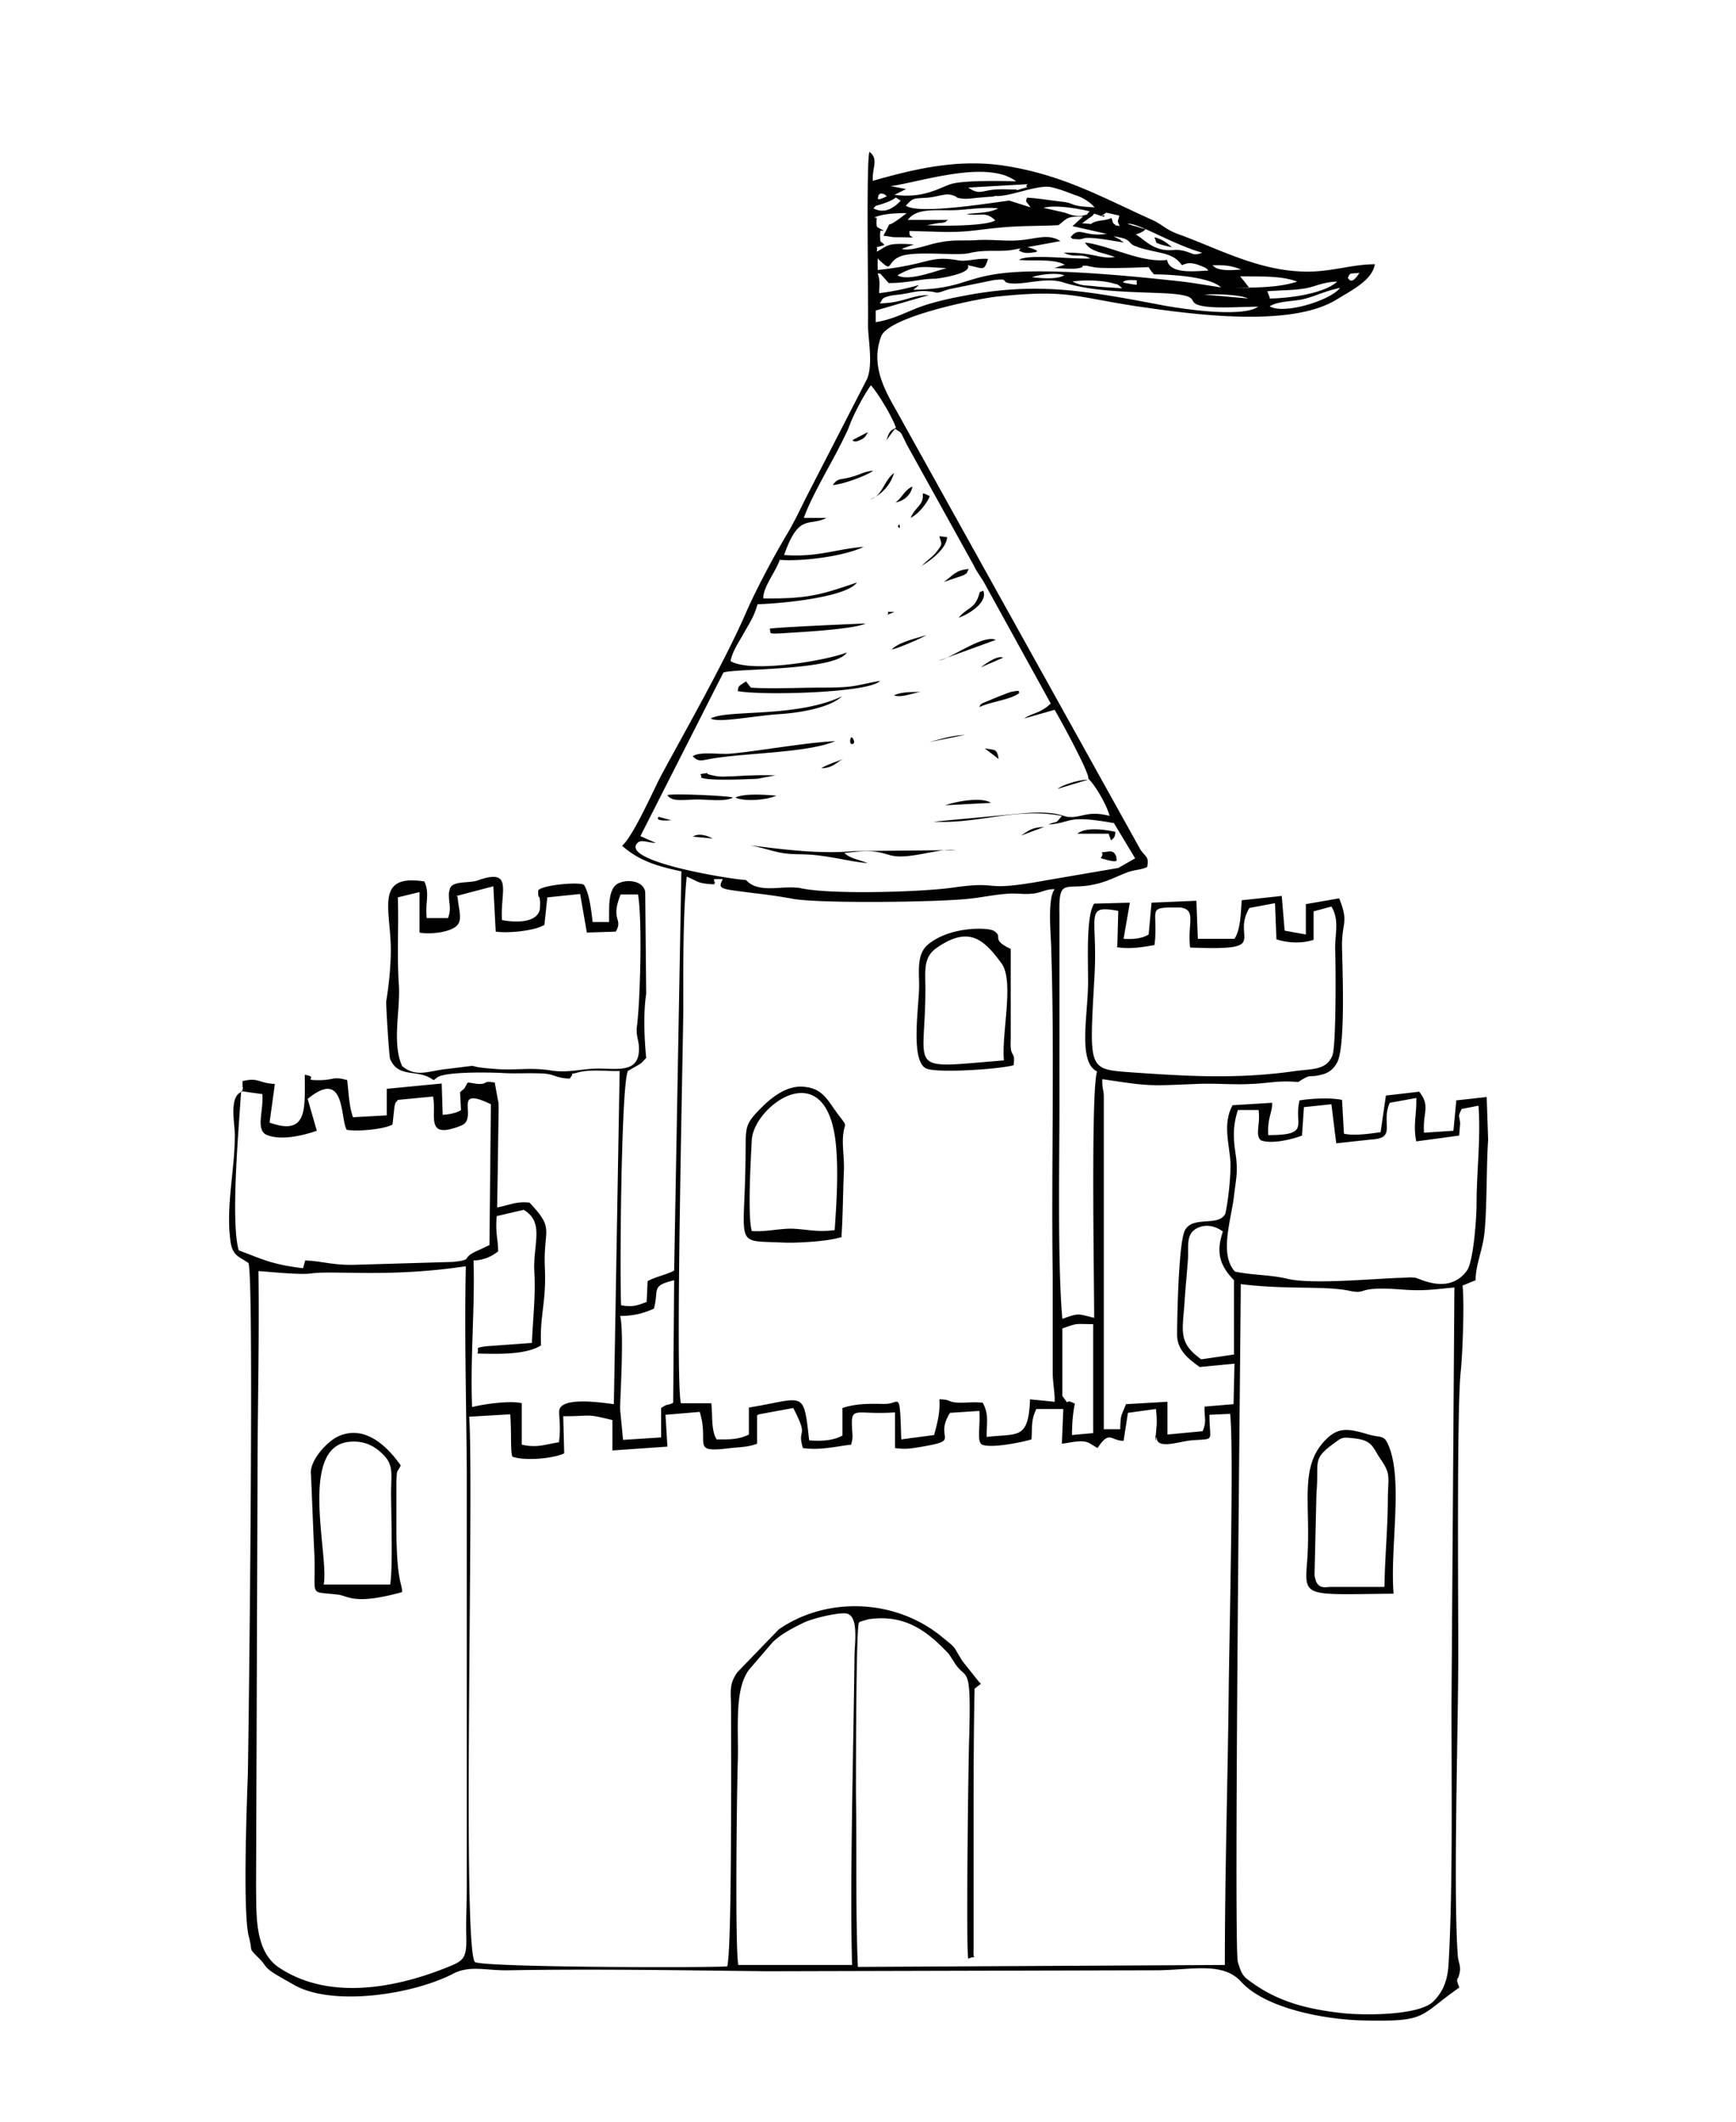 <svg id="a" xmlns="http://www.w3.org/2000/svg" viewBox="0 0 36 44"><defs><style>.b{fill:#010101;fill-rule:evenodd}</style></defs><path class="b" d="M17.67 40.75h-2.36c-.07-.4-.03-3.6-.01-4.22.02-.66-.08-1.48.23-1.9l.49-.57c.16-.16.4-.29.65-.41.16-.08.68-.21.87-.19.28.03.18.63.18.89-.02 1.85-.1 4.75-.05 6.4zm8.06-14.12c.94.12 1.75.03 2.26.14.39.08.1-.1 1.05-.03.48.04.68 0 1.12-.04l-.06 8.66c0 1.59.03 3.79-.06 5.36-.02.39-.14.61-.32.79-.29.28-1.36.29-1.87.24-.81-.09-1.41-.26-1.99-.71-.12-.09-.15-.23-.19-.35-.09-.32.06-13.32.06-14.05zm-20.37-.27c.29.02.87.08 1.08.05.49-.07 1.62.09 3.22-.15-.03 1.42.01 2.84.02 4.27v8.59c0 .35-.02.71-.01 1.06.01.46-.07.49-.45.64-1.04.41-2.41.67-3.44-.02-.51-.35-.46-1.11-.47-1.68l.03-8.43c0-1.45.04-2.9.02-4.33zm10.38 2.97l.71-.13c.34.65.07.4.2.83.35.05.66-.03 1-.07.04-.15.03-.17.02-.32-.03-.51.06-.29.89-.35v.74c.22.03.32.01.51-.02.91-.15.28-.15.63-.71l.61-.04c.02.34-.05.6.04.69.16.1.85-.04 1.04-.1.02-.3-.01-.39.1-.63h.56l-.03.72c.18-.02.45-.1.59 0l.15.09c.25-.38.27-.15.54-.15l.09-.58.58-.08c.04.31 0 .43 0 .54.02.33-.05-.19.02.09.05.2.48.04.72.02.51-.04.37.04.37-.53l.43-.02c.08.71-.02 4.7-.03 5.74-.02 1.89-.08 3.78-.08 5.69l-7.61.04c-.05-1.16-.02-2.36-.04-3.55 0-.46 0-3.39.06-3.59.01 0 .03-.03.03-.02l.17-.05c.63-.09 1.07.13 1.51.56.17.17.13.12.26.32.26.43.36-.03.32 1.51-.02.51-.07 4.54-.02 4.65.2-.09.09.07.11-.19v-2.55c0-.95 0-1.92.02-2.86l.13-.1s-.03-.04-.03-.03l-.35-.44c-.21-.33-.1-.24-.41-.49-.98-.82-2.42-.85-3.4-.17l-.86.89c-.18.26-.13.39-.13.76 0 .93.02 5-.08 5.34-.61.03-4.99.02-5.23-.09-.27-.27-.02-9.79-.12-11.31l.85-.05c.03.31 0 .83.05.88.25.09.84.04 1.07-.07l-.02-.77c.63 0 .45-.06 1.02.08v.63l1.14-.08-.04-.66.71-.06c.21.67-.21.86.64.75.19-.02.37-.02.55-.09v-.59zm6.29-.39v-1.39c.35-.12.23-.09.64-.09v2.26l-.44.04c0-.23.02-.47.06-.65-.26-.14-.06.11-.26-.16zm-9.16-1.65c.29 0 .48-.06.69-.15.11-.41-.07-.47.42-.59l-.02 2.54c-.13.07-.09 0-.25.11v.61l-.79.05-.06-.63c-.01-.07.09-1.6 0-1.94zm12.72-.74v1.54l-.68.1c-.5-.36-.38-.59-.34-1.27.02-.28.04-.48.06-.74.03-.31-.05-.55.16-.69.19-.12.41-.07.57.05-.16.46-.04.73.23 1.01zM30.3 23l.36-.07c.05.69-.04 1.36-.04 2.04 0 .27-.06 1.18-.2 1.38-.37.51-.99.16-1.06.15-.12-.02-.21 0-.32 0-.61.02-1.83.14-2.34.02-.39-.09-.71-.07-1.09-.15-.33-.36-.08-1.06-.02-1.57.04-.35.09-.5.03-.89-.05-.34-.05-.57.05-.89h.43c.04.3-.08.52.05.63.23.08.64-.02.85-.1l.04-.59.57-.06.1.81.74-.08c.52-.03.18-.34.37-.76l.55-.1c.01.35-.07.56 0 .9l.89-.12.02-.26c-.02-.18-.05-.12.03-.29zm-25.29-.37l.43.06c.03.35-.15.75.1.85.31.12.77 0 1.03-.09l-.19-.66c.79-.65.67.4.81.64.22.04.78-.01.95-.11l.04-.37c.03-.13.02-.06.07-.14l.73-.07c.08.4-.18.91.59.6.36-.15-.22-.84.61-.44l-.03 2.92-.21.1c-.43.18-.08.2-.55.25l-2.05.06c-.44.01-.68-.08-1.01-.09l-.04.14s0 .02-.01.02c-.65-.08-.82-.18-1.33-.37-.17-.61 0-2.5.05-3.3zm18.14-2.99c.28.05.54 0 .79-.04.02-.14.02-.23.02-.37 0-.36-.07-.41.36-.41h.16c.34.05.14.33.2.83 1.72.07.84-.18 1.23-.82l.53-.1.03.75c.25.08.53.09.77.01v-.59l.37-.1c.18.3.06.58.08.95.01.31.02 1.94-.06 2.14-.13.32-.44.27-.83.33-1.17.16-2.16.1-3.32.02-.94-.07-.89-.03-.78-2.06.06-1.2-.22-1.42.49-1.29l-.02.74zM9.47 18.58l.76-.2.05.94c.27.04.82-.02 1.01-.14l.06-.57.68-.07.14.8.6-.02c.16-.28-.12-.22.1-.77h.36c.09.5.05 2.14-.02 2.72-.03.24.05.3.04.52-.02.43-.39.38-.78.37-.37-.01-.67.1-1.04.04-.44-.07-.71 0-1.13-.03-.87-.06-.09-.11-1.05 0-.36.04-.62.18-.91-.06-.22-.48-.03-1.19-.07-1.7-.04-.62 0-1.17-.02-1.8l.45-.11v.84c.2.04.54 0 .7-.09.23-.12.11-.35.09-.65zm5.36-.35h.16c-.11.21-.06.2.55.28.33.04.58.07.9.13.56.1 2.99.07 3.64 0 .3-.03.6-.1.9-.11.18 0 .27.02.46 0 .19-.03.24-.09.43-.09-.16.21-.07 1-.07 1.26.07 2.11 0 4.54.03 6.73v2.01c0 .25.05.46.04.63l-.51-.05c-.03.86-.27.7-.9.78 0-.32.05-.46-.08-.71-.19-.02-.3 0-.48 0-.27-.01-.17-.07-.42-.07.02.28-.05.52-.11.74l-.68.09c-.03-.99-.03-.77-.27-.74-.12.02-.58-.04-.95.09v.57c-.19.11-.46.12-.69.1-.12-1.07-.09-.87-1.25-.68v.56c-.23.11-.4.1-.67.1l-.04-.08c-.07-.23-.04-.38-.07-.67h-.63c-.12-.46.04-7.09.05-8.17 0-.88-.01-1.9.07-2.75.27.11.21.14.57.16.03-.07.01-.02 0-.07v-.04zm7.74-2.08c.14.13.38.54.44.77-.47-.12-.57.05-.87.02-.1-.01-.23-.12-.85-.08l-1.93.18c.95.05 1.69-.3 2.66-.12-.15.19-.08.09-.28.18.52-.04.35-.21 1.36-.03l.44.73-.35.2-1.46.25c-1.47.27-.89 0-1.99.16-.66.09-2.57.15-3.18 0h-.03c-.34-.04-.81.12-1.06-.16-.36-.02-2.62-.39-2.25-.77.08-.08.22 0 .38 0l-.32-.14L15 13.95c.14-.09 2.34-.03 2.56-.42-.38.16-1.98.44-2.41.18.04-.21.17-.39.27-.57.14-.25.21-.34.29-.61.47-.01 1.84-.14 2.06-.45-.76.26-1.03.34-1.94.33-.02-.21.26-.56.34-.8.47.04 1.36-.08 1.74-.27-.6.05-.95.22-1.65.17.31-.88.51-.58.88-.77h-.47c.13-.38.49-1 .69-1.38.05-.1.11-.21.16-.32.09-.17.09-.22.16-.37.1-.22.25-.5.38-.68.16.18.44.65.52.88-.13.07-.13.07-.2.26l.18-.24c.16.12.08 0 .25.34l1.38 2.49c.07.14.13.22.2.33l1.4 2.54c-.22.21-.38.19-.55.31l.63-.18c.13.22.68 1.23.7 1.41zm2.41-10.04c.21-.02.74 0 .9.08l-.9-.08zm1.35.24c.21-.12.51-.09.75-.16.25-.07.42-.16.71-.22-.21.27-1.19.56-1.46.38zm-8.07-.08c.05-.06 0-.09.22-.14.06-.01.16-.02.23-.03.2-.03.33-.08.53-.06.26.02.11.07.43-.04l.93-.19c.4-.05.08.06.43.07.34 0 .69-.13 1.03-.02.61.19 1.34.19 2.04.22.93.04.42.2.86.27.28.05.83.01 1.13.01-.35.25-1.75.02-2.09-.05-1.54-.29-2.54-.47-4.09-.16-.32.06-.68.15-.92.25-.25.1-.53.24-.83.28v-.24l1.1-.32c-.37 0-.55.17-1.02.17zm8.02-.23c.24-.02.54-.02.72-.05.26-.03.4-.14.73-.15-.28.26-1.05.35-1.4.35v-.02l-.05-.13zm-.38-.08l-.11-.14s-.06-.07-.07-.09c.39.01.84-.02 1.18.11-.4.13-.85.12-1.29.13h.3zm-2.61-.1s0-.06.19-.05c.18 0 .05.02.1.05-.05.03.13.08-.29 0zm-.02.12c-.24-.02-.34-.02-.54-.04-.23-.03-.28 0-.49-.1.24-.04.62-.03.86.04.17.05 0-.02.12.05l.06.06zm4.92-.32c-.17.27-.22.12-.24.1.06-.11.02-.08.24-.1zm-6.79.09c.15-.06.52-.1.67-.04-.16.09-.47.06-.67.04zm-2.79-.04c.4-.23.54-.17 1.02-.15-.26.07-.8.28-1.02.15zm7.13-.12c-.15.01-.34.03-.49-.02-.08-.03-.07-.05-.11-.07.26 0 .37 0 .6.09zm-7.29-.39s-.09.07 0 0c.05-.04.07-.05 0 0zm5.3-.45c-.14-.03-.07-.02-.21-.06-.03 0-.09-.03-.1-.03 0 0-.03 0-.03-.01s-.02 0-.03-.01c.21-.03.94.43 1.55.6-.17.07-.18.02-.35-.03-.24-.06-.23 0-.45-.03-.28-.05-.41-.22-.58-.32.02 0 .09-.03.09-.03.1-.05.05-.02.11-.07zm-.86-.26c.09-.09-.2.09.05-.08l.27.06c-.03.16-.05.08.01.22-.22-.06.01.03-.09-.03 0 0-.03-.01-.03-.02l-.02-.02-.03-.1c-.14.06-.21.04-.34.08-.17.06.04.05-.27.03.01-.01.03-.02.04-.03l.18-.13s.02-.02.03-.04l.21.07zm-4.76.02c.19-.08.44-.09.67-.09-.51.41-.27.08-.44.39l-.04.08c.19.02.14.03.3.03.52 0 .24.04.24-.08v-.05l.7.02c.5.01.73-.05 1.18-.09.42-.04.79-.03 1.21-.05.2-.16.18-.18.51-.18l-.22.2.71.16c-.49.07-.56-.17-.75.07.07.04-.01.03.12.04.25.02-.03-.11.98.07-.01-.01-.03-.03-.04-.03s-.02-.02-.03-.03l-.14-.07c.4.06.27.12.44.2.01 0 .06.02.08.03.46.14.71.1.9.37.1-.04.15-.06.3-.02.04.01.13.05.16.06.06.03.06.04.09.07-.32.02-.73.06-.84-.16l-.02-.06c-.53.07-1.19-.3-1.7-.36.12.2.36.2.62.3-.31.05-.43-.1-1.06-.09.23.12.34 0 .55.12-.37.02-1.3-.1-1.48.03.3.03.72-.03.95.1l-.22.07c.17 0 .36.03.52 0 .17-.04-.04-.05.15-.05.01 0 .13.03.22.04.27.02.78 0 1.07-.01 0 0 .05.08.06.09l.05.06c.3 0 1.15.04 1.39.27-.27-.04-.55-.09-.8-.12-4.95-.55-3.86.14-5.58.17l.12-.1a5.3 5.3 0 01-.83.17c.01-.22.02-.26-.03-.41.02 0 .04 0 .06.01l.17.19c.43 0 .64-.09.97-.09.03 0 .77-.1.67-.28.34.07.33.13.42-.13-.21-.02-.45.06-.61.03-.63-.11-.57.08-1.68.2v-.24c.35.34.15.07.49-.05.31-.11 1.15 0 1.41-.06.36-.09.64-.01.96-.08l.93-.17c-.25-.16-.49-.05-.82-.02-.29.03-.61-.02-.92 0-.31.02-.48-.02-.83.06-.2.04-.55.18-.72.12l.25-.09c-.13-.01-.33-.02-.46 0-.14.03-.17.08-.31.15.05-.17-.12-.04.16-.14-.09-.11-.08-.01-.09-.18 0-.2.04-.08.07-.12-.15-.09-.15-.03-.14-.26zm4.46-.12c-.09.08.02.04-.13.08-.14.04-.32-.04-.38-.06l-.44-.1c.26-.07.73.02.95.07zm-3.77.18c.16-.24.5-.21.89-.21.32 0 .61-.07.99-.04-.18.1-.43.09-.66.12.29.05.39-.07.6.13-.19.12-1.1.12-1.42.1l.22-.04c.07-.01.07 0 .14-.02.01 0 .03 0 .04-.02 0-.02.03-.01.04-.03h-.84zm-.71-.25c.08-.06-.02-.03.15-.08.47-.15.21-.19.42-.08-.15.16-.34.28-.57.16zm.68-.06c.15-.16.14-.14.44-.16.22-.02.36-.09.49-.06.19.05.05.06.25.08.1.01.21-.01.32-.02l.24-.02h.04c.18-.04.02 0 .19-.02.26-.02.79-.23 1.03-.18.15.03.33.1.49.16.17.05.32.15.42.26-.59-.03-.35-.08-.7-.12-.26-.03-.49-.07-.7-.08-.04.1-.03.05.07.2l-.44-.14c-.41.05-1.85.29-2.14.11zm-.58-.21c.1-.06-.03-.04.11-.03.01 0 .06.04.07.05-.28.14-.15 0-.18-.02zm3.1-.23c-.1.1.13.02-.14.1-.15.05-.03 0-.14.01-.12 0-.24-.01-.38 0-.3.02-.34.12-.57-.04l1.22-.07zm-2.84.04c.6-.08 2-.56 2.6-.1-.35-.01-1.12-.02-1.36.06s-.56.3-1.16.22l.24-.12-.32-.06zM5.02 22.64c-.28.09-.15.65-.15.9 0 .67-.16 1.35-.11 2.02.03.31.04.43.28.56l.11.07c.13.19 0 10.19-.01 10.6-.02.56-.11 2.88.02 3.37.09.34-.02.22.2.44.18.18.1.18.35.34.15.09.26.15.4.23.79.44 2.44.2 3.29-.24.35-.18.68-.06 1.15-.07 1.76-.03 3.59 0 5.35.02l8.06-.02c.74 0 1.39-.19 1.78.24.49.54 1.69.78 2.52.8 1.36.03 1.14-.08 2-.68 0-.02-.03-.08-.03-.09 0 0 0-.02-.01-.03s0-.02 0-.03c0-.08 0 .02.04-.12.05-.18-.02-.24-.03-.4-.1-1.45.02-4.9.01-6.52 0-.87-.03-4.77.05-5.57.04-.38.08-1.41.04-1.8l.27-.11c0-.29.12-.57.17-.88.07-.46.05-1.47.09-2.03l-.03-.89-.63.07-.06.63-.61.04c-.03-.42.14-.55-.1-.85l-.69.08-.11.76c-.22.03-.56.08-.76.03l-.04-.7c-.24-.05-.63-.03-.88.01-.13.5.25.72-.65.72-.02-.37.09-.47.08-.67l-.82.05c-.19.35-.09.72-.05 1.1.03.27-.04.89-.1 1.15-.14.28-.68.03-.84.35-.13.26-.16 1.81-.16 2.16 0 .33.26.52.47.67l.72-.07-.02.84-.6.05c-.01.24.05.29-.04.51l-.73.07v-.68l-.86.05c-.1.26-.11.19-.12.52h-.34v-6.9c0-.13-.04-.17-.03-.36 1 .15.94.14 1.94.1.37-.02.77.02 1.12 0 .37-.01.58-.08 1-.04.31-.2.18-.07.51-.16.15-.04.25-.14.31-.27.16-.37.1-1.89.09-2.36-.01-.52.15-.51-.06-1.02l-.69.12v.63l-.44-.08-.06-.72-.83.09c-.02.25-.02.6-.15.8h-.76l-.03-.79-.93.04-.06.66c-.15.09-.33.1-.52.09l.13-.75-.74.02c-.19.28-.11 1.37-.13 1.8-.03.67-.18 1.5.19 1.68-.13.4-.06 4.32-.06 5.11-.36-.09-.31-.1-.66.02-.1-1.12-.06-3.22-.06-4.42v-3.98c-.02-.87.16-.38 1-.69.13-.05.28-.12.41-.17.17-.06.29-.05.41-.11.04-.22-.03-.2-.14-.36l-5.02-9.03c-.22-.4-.61-.98-.35-1.63.2-.41 2.02-.77 2.4-.81 1.46-.15 1.58 0 2.88.2 1.04.15 3.18.47 4.16-.14.31-.19.74-.4.79-.73-.5 0-.95.18-1.53.15-.93-.04-1.71-.47-2.56-.78-.27-.1-.3-.19-.55-.3-1-.45-1.82-.92-3.02-1.11-.96-.15-1.84.05-2.75.31-.02-.27.13-.45-.07-.6-.07.17-.02 3.02-.03 3.59 0 .29.11.81-.02 1.12l-1.26 2.45c-.12.24-.27.56-.42.8-.28.48-.61 1.09-.85 1.64-.41.94-1.19 2.32-1.69 3.24-.19.34-.61 1.33-.86 1.55.33.29.69.42 1.23.53l-.15 8.28c-.17.09-.4.13-.55.22l-.02.43c-.19.07-.27.11-.53.07-.03-.66 0-4.54.14-4.86l.21-.12c.1-.06.09-.07.17-.15-.04-.42-.06-.93 0-1.33l-.02-2.12c-.05-.23-.37-.26-.56-.17-.23.12-.18.55-.19.8h-.34c-.03-.25-.07-.6-.18-.77-.1-.07-.95.01-.95.13v.06c.02.15.02-.04.04.16 0 .04 0 .15-.01.18-.08.27-.53.25-.78.2-.04-.59.25-1.09-.51-.82-.16.06-.52 0-.57.17-.03.14 0-.06-.02.09-.01.22.06.3-.02.52h-.44c-.04-.31.07-.5-.05-.76-.96-.15-.74.47-.7 1.24.02.39-.03.88-.09 1.24-.01.06.06 1.16.08 1.2.18.42.57.19.9.44.01 0 .03-.02.04-.03.01 0 .03-.02.04-.03.2-.12 1.08-.1 1.31-.09.27.02.53 0 .8.01.32 0 .3.09.63.11.15-.17-.08-.06.18-.13.25-.07.59-.02.86-.03l-.12 6.91c-.23-.03-1.07-.16-1.13.12-.02.08.04.35-.01.67-.31.05-.45.12-.77.05v-.86c-.24-.06-.8.02-1.03.08-.04-1.04.06-2.01.03-3.04a.83.83 0 00.51-.19c0-.25-.06-.36-.03-.73l.56-.13c.44.26.19.71.22 1.28.03.5-.03.99-.05 1.48l-.96.07c-.25.04-.12.03-.17.15.41.01 1.01.03 1.32-.17-.03-.62.11-.89.08-1.59-.04-.85.22-.8-.32-1.37-.28-.03-.4.05-.67.1l.03-2.02c0-.2 0-.12-.03-.29l-.05-.28c-.25-.04-.13.02-.3.03-.1 0-.14-.02-.26-.03-.1.16-.02.08-.16.2l.02.37s-.04.03-.13.06c-.02 0-.07.02-.09.02-.11.02-.07.01-.16.02l-.02-.65-1.14.11v.55l-.7.04c-.08-.22-.09-.51-.12-.77-.28-.08-.27-.01-.53 0-.47.01-.02-.06-.35-.11 0 .69.07 1.28-.73.99l.11-.8c-.35-.02-.33-.14-.67-.06v.13h.01z"/><path class="b" d="M28.7 32.91h-1.1c-.12 0-.3.07-.34-.25l.04-1.7c.06-.66-.11-.69.38-1.04.15-.11.15-.12.41-.09.38.04.38.2.54.43.21.31.16.34.15.8 0 .64-.06 1.19-.07 1.84zm.2.15c-.08-.94.2-2.34-.1-3.07-.1-.25-.15-.16-.45-.25-.4-.12-.59-.13-.82.08-.61.57-.34 1.34-.42 2.51-.06.81-.11.74 1.79.72zm-22.19-.19c.13-.56-.54-2.88.54-2.97.33-.03.54.11.69.26.23.22.17.42.17.8 0 .4.04 1.58-.02 1.9H6.71zm1.63.14c-.01-.2-.11-.22-.12-1.25V30.7c.02-.27 0-.12.09-.31-.21-.3-.7-.88-1.3-.6-.22.1-.61.51-.56.8l.06 1.47c.07 1.1-.17.93.5 1.01.23.03.33.22 1.32-.05zm8.97-7.5c-.37.05-.58-.02-.9-.03-.27 0-.54.07-.82.05-.09-.31-.02-1.5 0-1.89.04-.7 1.53-1.81 1.74.05.06.59.02 1.21-.02 1.81zm.14.13c.03-.43.03-.91.05-1.35.01-.25-.03-.46-.02-.69.02-.35.12-.2-.07-.45-.23-.29-.32-.57-.72-.61-.38-.05-.72.25-.9.43-.37.37-.32.4-.33 1.06-.02 1.87-.26 1.69.81 1.74.29.01.95-.03 1.19-.12zm3.37-3.65c-2.07.17-1.63.26-1.63-1.47 0-.39-.05-.66.23-.86.66-.46.97-.2 1.35.32.27.37-.01 1.48.05 2.02zm.2.1c.04-.33-.08-.12-.06-.52v-1.89c-.44-.21-.13-.25-.36-.38-.13-.07-.92-.09-1.37.3-.22.2-.17.54-.17.85 0 .41-.19 1.56.15 1.71.25.1 1.55.01 1.81-.07zm-5.52-4.56c.07-.01.39.08.54.12.28.07.37.06.69.07.45.02.89.15 1.26.18-.22-.09-.35-.09-.48-.21.5-.06.63-.05.93.04.38.12 1.02-.15 1.38-.1l-2.12.02c-.89.09-2.06-.13-2.21-.12zm-.21-3.2c.48.1 2.75.04 2.96-.21-.56.1-.49.14-1.25.14-.46 0-.98.03-1.43 0l-.1-.13c-.14.1-.16.08-.17.2zm-.92 1.36c.11.1.15.09.35.05.71-.13 2.01-.12 2.6-.37-.63.03-1.6.21-2.18.26-.22.02-.62-.05-.77.05zm.37-.79c.14.1.93-.06 1.42-.09.46-.03 1.06-.14 1.3-.37-.94.45-2.39.27-2.72.46zm1.22-1.86c.05.1-.11.12.46.08.34-.02 1.31-.08 1.53-.19-.02 0-1.94.08-1.99.11zm-2.12 3.45c.1.15.35.09.62.09.23 0 .58.05.74-.04-.12-.04-1.28-.09-1.36-.05zm.69-.37c.12.08.94.04 1.18.03l.37-.07c-.29-.01-.58 0-.88.02-.17 0-.26.02-.42-.02-.21-.04-.04-.06-.17-.04-.17.02-.02.03-.08.09zm7.81 1.17h.65l.05.14c.07-.07.08-.06.09-.18-.24-.05-.62-.1-.79.04zm-2.02-2.63c.23-.11.65-.15.82-.29-.04-.02.07-.07-.18-.02-.06.02-.16.06-.24.09l-.34.14c-.1.07-.02 0-.07.08zm-5.07 1.88c.19.09.66.05.85-.04-.25-.02-.66-.05-.85.04zm2.02-6.48c.23-.02.71-.2.84-.3-.23.03-.26.08-.45.13-.23.07-.28.01-.39.17zm3.05 2.21c-.09.37-.25.31-.44.54.21-.07.61-.32.51-.56l-.07.03zm-1.44-1.53c.16-.07.35-.31.4-.45-.24-.12-.08-.04-.18.14-.08.12-.16.17-.22.32zm.72 5.96l.95-.05c-.2-.13-.72-.03-.95.05zm-.13-3l1.18-.43c-.26-.12-.94.39-1.18.43zm3.37 4.1c.45.14.28 0 .31-.04-.03-.04-.04-.12-.17-.1-.27.04-.04-.03-.15.13zm-3.74-6.06c.18-.1.53-.36.54-.6l-.16-.02c.04.17.09.14-.08.35-.08.09-.22.19-.3.28zm.47.33l.41-.14c.11-.07.04-.01.11-.13-.27.02-.32.13-.52.27zm1.56-6.87c.06.02.1.06.26.04.16-.02.08-.02.12-.04-.34-.17-.38 0-.38 0zm-2.56 5.22c.19-.03.33-.18.35-.33-.16.07-.22.24-.35.33zm-.08 3.05c.15-.03.63-.24.72-.3-.21.07-.56.14-.72.3zm5.82-8.33a.766.766 0 00-.37-.22c.06.15.01.1.13.15 0 0 .22.06.24.06zm-6.27 5.22a.86.86 0 00.5-.55c-.21.15-.24.48-.5.55zm.5 4.06c.15.06.42-.06.56-.07-.22 0-.41 0-.56.07zm-.86-5.3s.01.08.17 0c.1-.05.1-.08.15-.16l-.31.16zm3.03 6.62c-.04-.22-.07-.18-.29-.22l.29.22zm1.85.43c-.2 0-.53.11-.63.19l.63-.19zm-2.22-2.33l.46-.2c-.11-.06-.37.13-.46.2zm-3.31 2.09c.26 0 .32-.14.48-.2-.15.06-.34.12-.48.2zm4.62 1.22c-.25.01-.31.07-.48.18l.48-.18zm-7.28.2l.41.04c-.11-.06-.29-.12-.41-.04zm-.71-.41s-.12.1.26.07l-.26-.07zm3.97-1.57c0 .1.1.06.08 0-.01-.05-.07-.15-.08 0zm1.64.02c.27-.07.43-.13.74-.15l-.74.15zm-.87-2.64l.15-.06c-.27 0-.07-.03-.15.06zm.22-1.83s.05.06.04 0c-.01-.1-.04 0-.04 0zm.62 1.35l.25-.11-.25.11zm.42.65l.14-.04-.14.04zm.68.92l-.39.18.39-.18zm-6.73 3.65l.39.14-.39-.14z"/></svg>